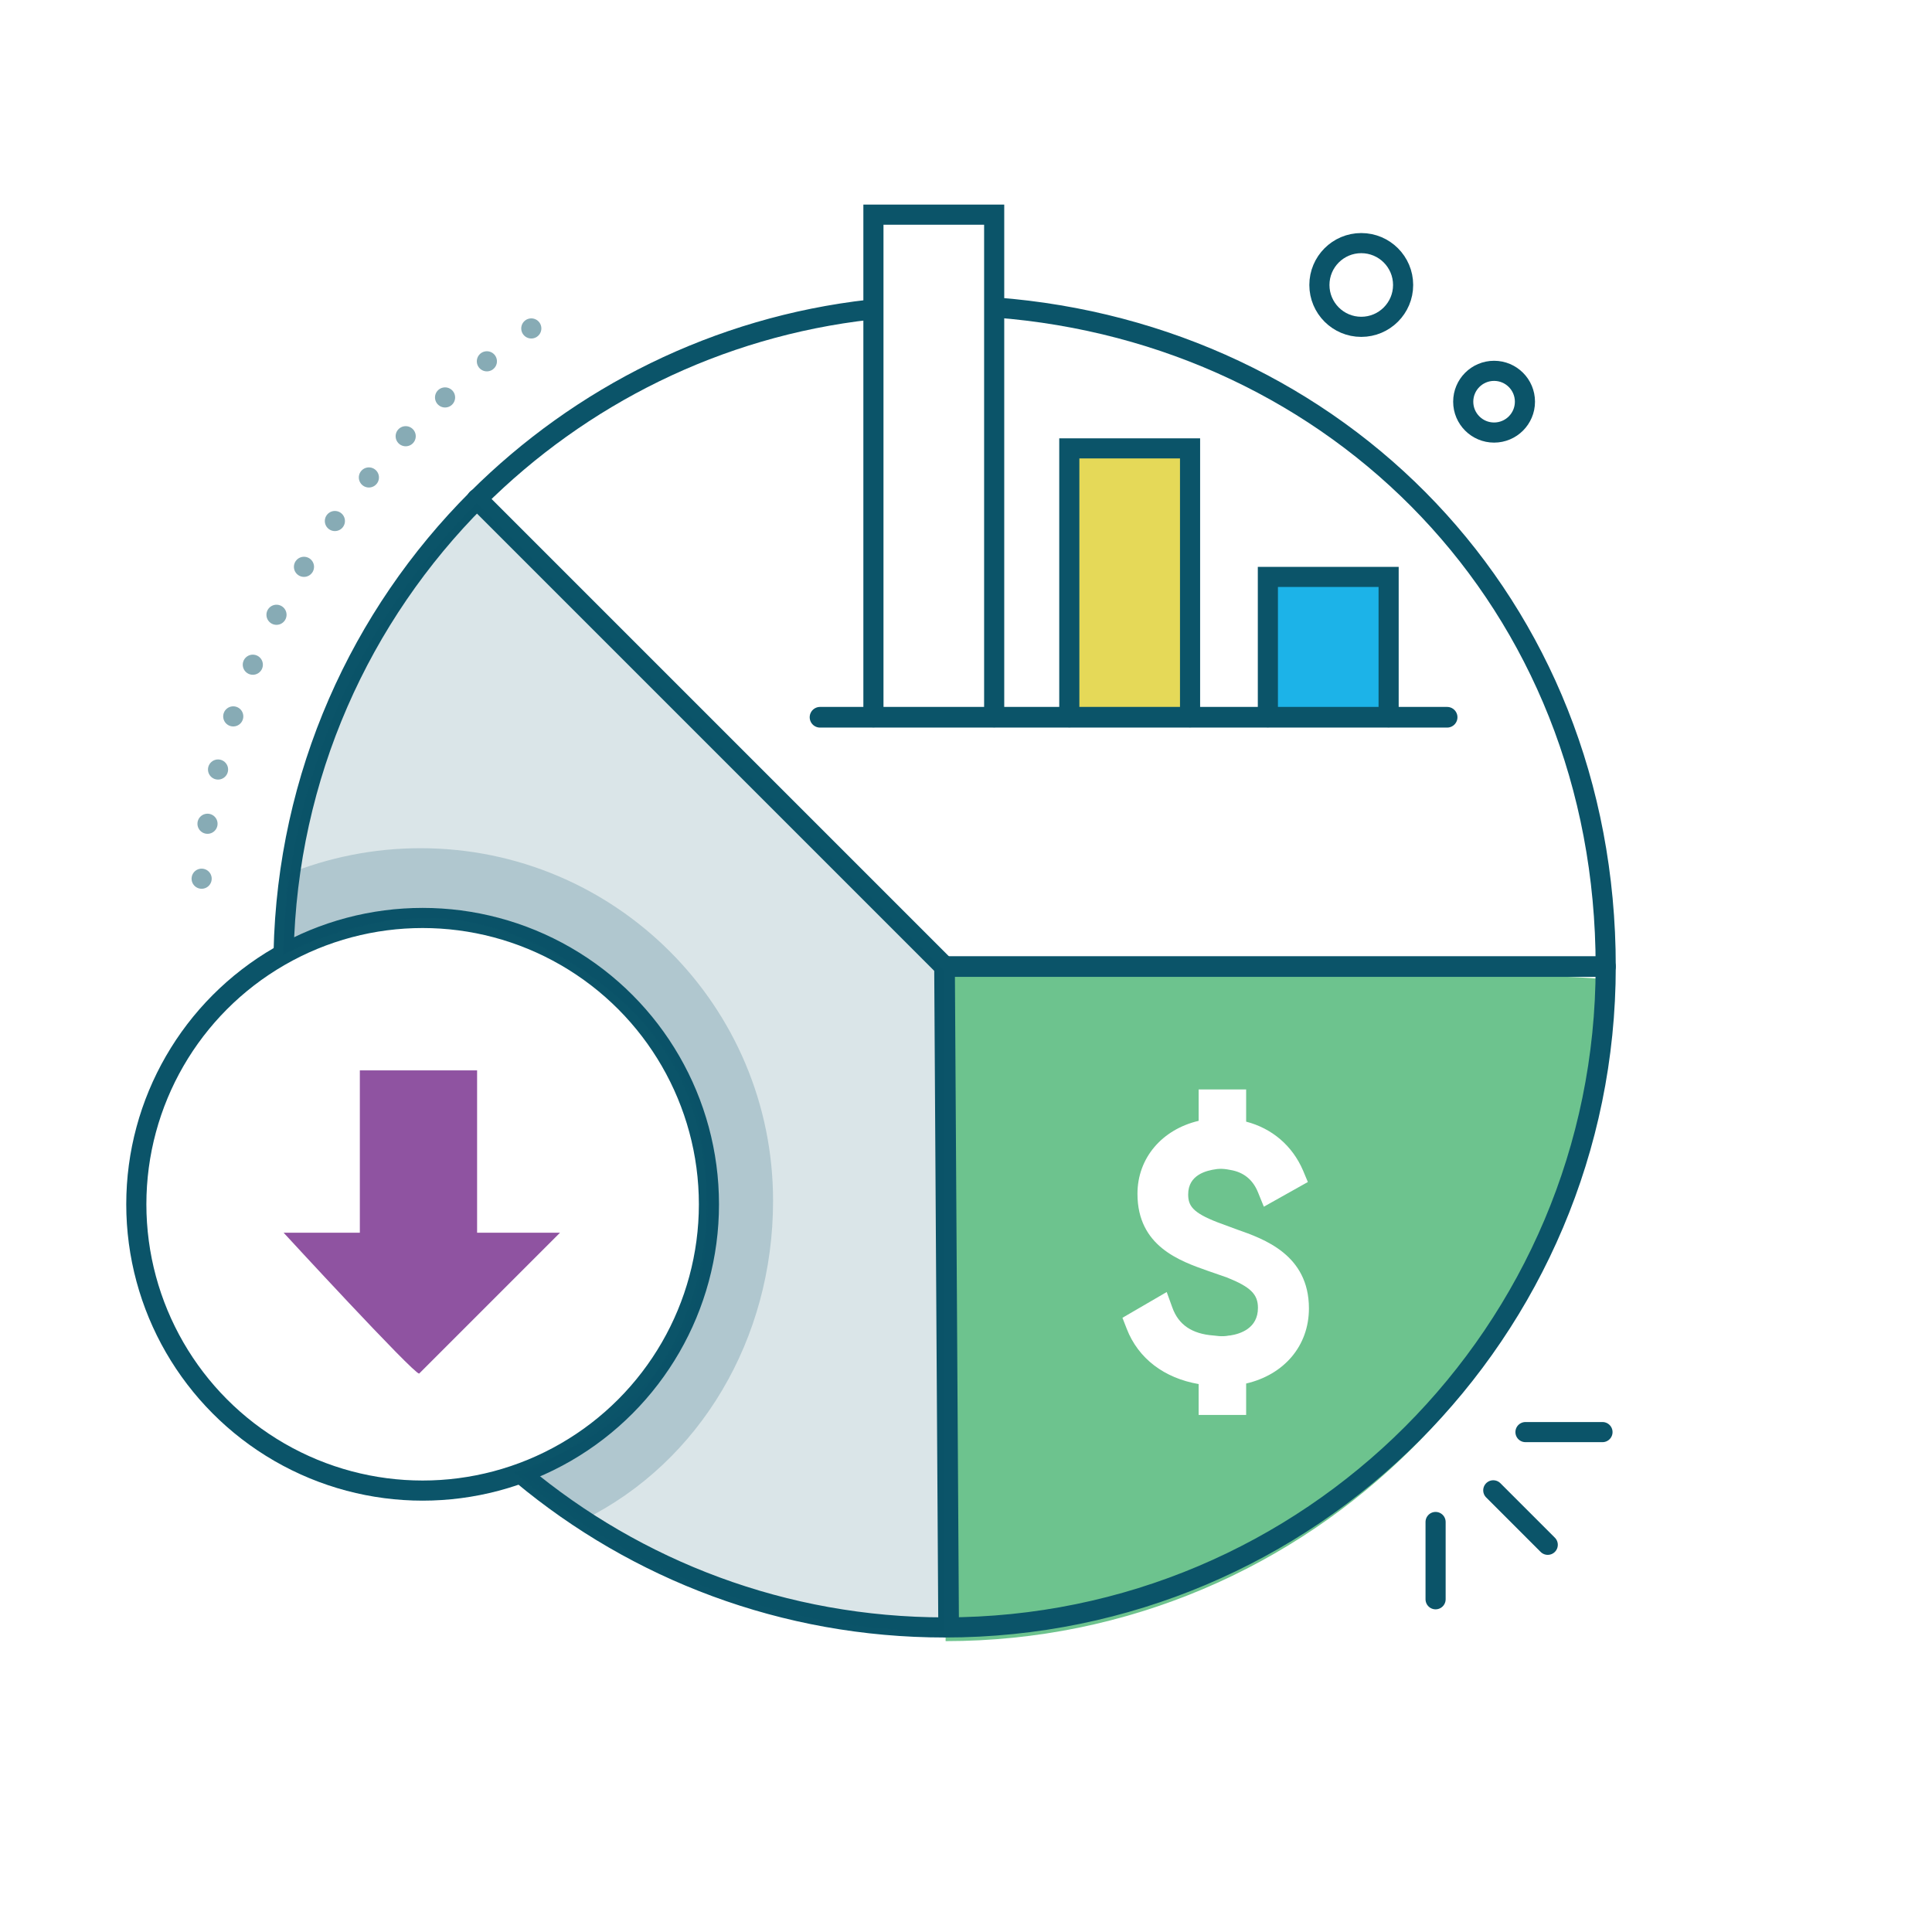 <svg xmlns="http://www.w3.org/2000/svg" id="Layer_1" data-name="Layer 1" viewBox="0 0 72 72"><defs><style>      .cls-1 {        fill: #8f53a1;      }      .cls-2 {        fill: #1cb3e8;      }      .cls-3 {        opacity: .49;        stroke-dasharray: 0 2.06;      }      .cls-3, .cls-4 {        stroke-width: .75px;      }      .cls-3, .cls-4, .cls-5 {        fill: none;        stroke: #0b5469;        stroke-linecap: round;        stroke-miterlimit: 10;      }      .cls-5 {        stroke-width: .77px;      }      .cls-6 {        fill: #6dc38e;      }      .cls-7 {        fill: #e5d958;      }      .cls-8 {        opacity: .15;      }      .cls-8, .cls-9 {        fill: #0b5469;      }      .cls-9 {        opacity: .2;      }    </style></defs><path class="cls-6" d="M35.24,35.95v25.21c13.6,0,24.63-11.03,24.63-24.63,0-.29-24.63-.58-24.63-.58ZM46.44,51.54v1.19h-1.77v-1.15c-1.28-.22-2.25-.95-2.68-2.06l-.16-.41,1.65-.96.21.58c.23.64.73.98,1.53,1.04.07,0,.3.06.59,0h.03c.39-.06,1.04-.27,1.04-1.03,0-.51-.28-.78-1.15-1.13l-.72-.25c-1.05-.37-2.62-.92-2.62-2.87,0-1.34.92-2.4,2.28-2.72v-1.17h1.77v1.2c.96.25,1.72.89,2.12,1.82l.18.43-1.64.92-.22-.54c-.19-.47-.54-.75-1.03-.83-.33-.07-.51-.03-.52-.03-.37.05-1.05.21-1.05.94,0,.42.16.68,1.09,1.04l.73.27c1,.35,2.68.94,2.68,2.94,0,1.39-.92,2.47-2.34,2.8Z"></path><rect class="cls-7" x="39.99" y="16.79" width="4.21" height="9.8"></rect><polyline class="cls-2" points="47.29 26.7 47.29 21.48 51.78 21.48 51.78 26.7"></polyline><circle class="cls-4" cx="55.68" cy="14.97" r="1.15"></circle><circle class="cls-4" cx="50.73" cy="10.62" r="1.56"></circle><polyline class="cls-4" points="32.55 26.73 32.55 8 37.05 8 37.05 26.73"></polyline><polyline class="cls-4" points="39.85 26.73 39.85 16.71 44.35 16.71 44.35 26.73"></polyline><polyline class="cls-4" points="47.25 26.73 47.25 21.5 51.75 21.5 51.75 26.73"></polyline><line class="cls-5" x1="30.56" y1="26.73" x2="53.93" y2="26.73"></line><line class="cls-4" x1="55.65" y1="55.54" x2="57.68" y2="57.57"></line><line class="cls-4" x1="53.5" y1="56.72" x2="53.5" y2="59.6"></line><line class="cls-4" x1="56.85" y1="53.37" x2="59.72" y2="53.37"></line><path class="cls-4" d="M19.45,54.95c4.27,3.56,9.76,5.7,15.76,5.7,13.6,0,24.63-11.03,24.63-24.63s-10.02-23.59-22.73-24.56"></path><path class="cls-4" d="M32.42,11.54c-5.69.64-10.79,3.22-14.64,7.06-4.34,4.34-7.07,10.29-7.21,16.89"></path><polyline class="cls-5" points="59.83 36.02 35.2 36.02 35.35 60.27"></polyline><line class="cls-5" x1="17.78" y1="18.6" x2="35.2" y2="36.02"></line><circle class="cls-4" cx="15.75" cy="44.88" r="10.67"></circle><path class="cls-8" d="M19.15,54.87c4.31,3.7,9.91,5.93,16.03,5.93v-24.63l-17.42-17.42c-4.33,4.33-7.06,10.27-7.21,16.84,0,0,3.8-2.03,7.23-1.16,3.44.87,7.35,3.44,8.27,7.84s-.63,7.74-2.18,9.68-4.73,2.93-4.73,2.93Z"></path><path class="cls-3" d="M19.8,12.24s-11.86,7.53-12.32,21.21"></path><path class="cls-9" d="M21.77,56.63c4.32-2.15,7.04-6.73,7.04-11.88,0-7.26-5.88-13.14-13.14-13.14-1.76,0-3.44.35-4.97.97l-.15,3s3.36-1.98,7.23-1.16c3.87.82,7.64,4.35,8.23,7.26,0,0,1.31,5.52-1.16,8.95,0,0-2,2.75-5.4,4.32l2.33,1.68Z"></path><path class="cls-1" d="M10.57,45.94s4.83,5.25,5.05,5.25l5.25-5.25h-3.09v-6.05h-4.37v6.05h-2.84Z"></path></svg>